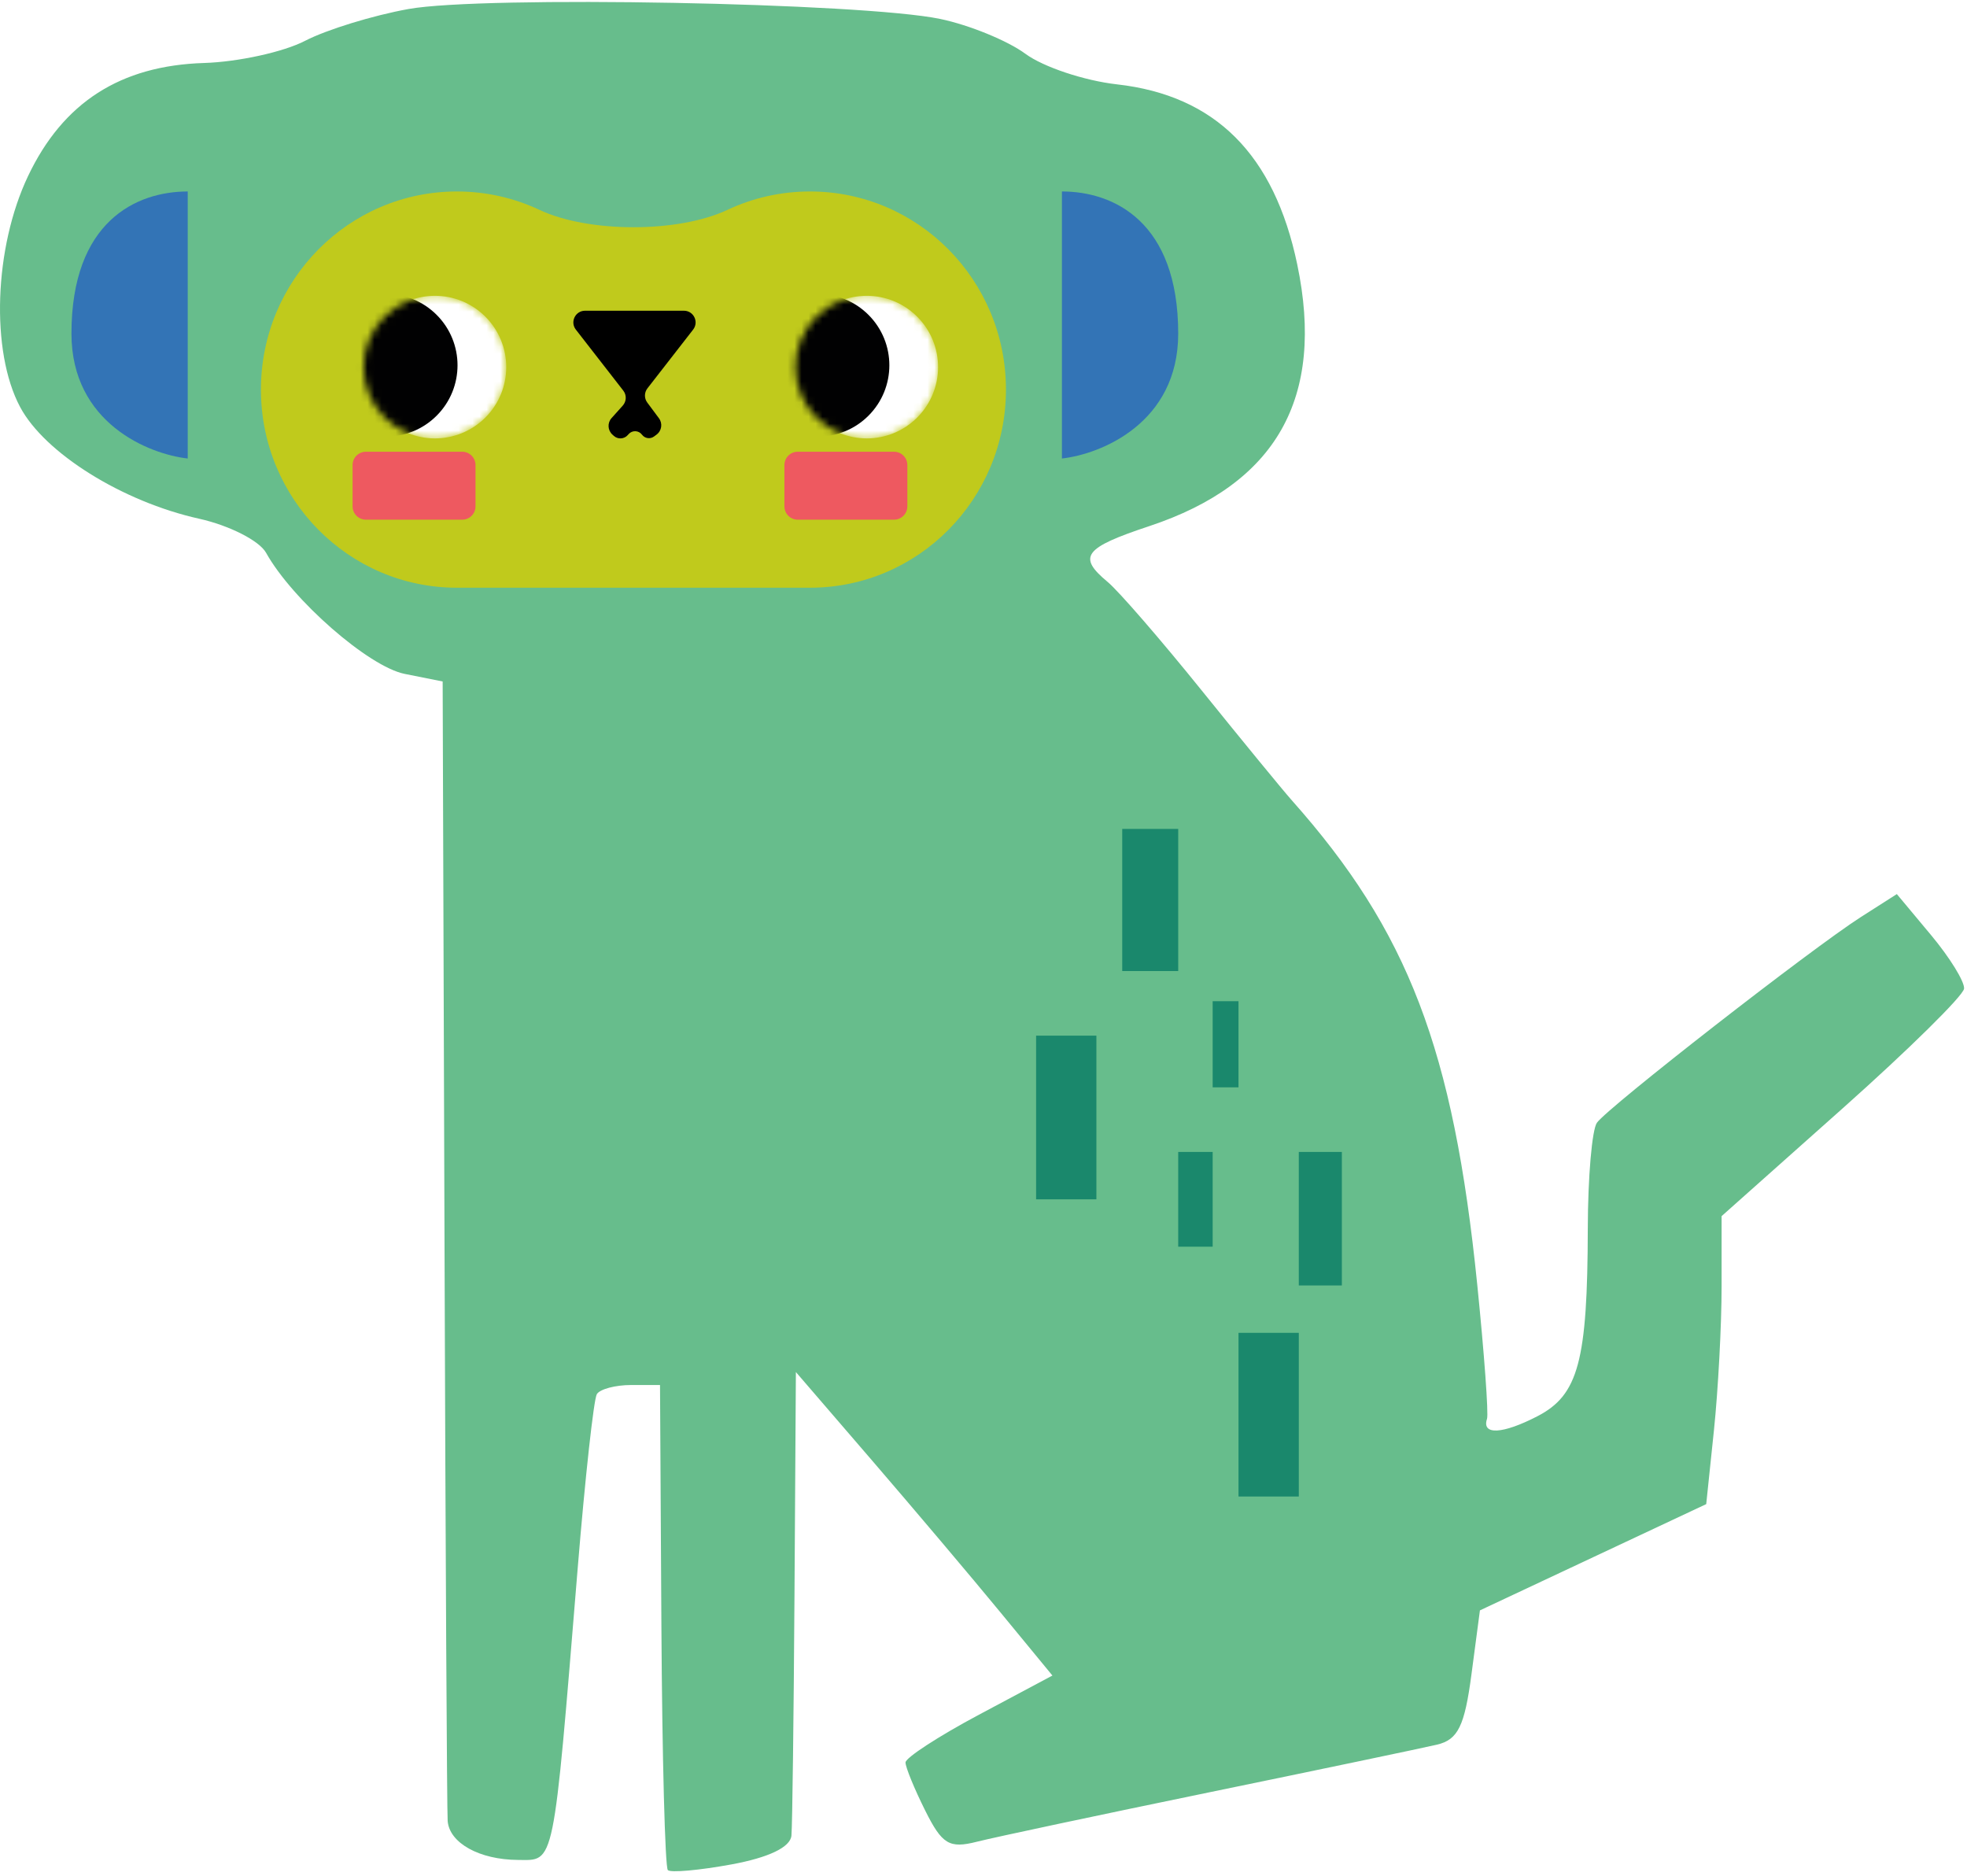 <?xml version="1.0" encoding="UTF-8"?> <svg xmlns="http://www.w3.org/2000/svg" width="281" height="268" viewBox="0 0 281 268" fill="none"><path d="M43.58 5.832C46.646 4.241 53.301 2.195 58.37 1.285C69.035 -0.629 123.147 0.382 134.313 2.705C138.471 3.571 143.953 5.814 146.493 7.688C149.032 9.564 154.918 11.527 159.573 12.05C173.603 13.629 182.032 22.045 185.319 37.765C189.307 56.831 182.369 69.108 164.198 75.145C154.816 78.259 153.887 79.516 158.263 83.147C159.804 84.428 165.827 91.374 171.642 98.587C177.459 105.797 183.262 112.872 184.539 114.308C201.165 133.001 207.628 149.881 211.038 183.518C212.036 193.351 212.664 201.965 212.432 202.659C211.644 205.02 214.646 204.867 219.627 202.292C225.493 199.259 226.789 194.418 226.828 175.427C226.843 168.129 227.43 161.352 228.133 160.365C229.711 158.15 258.836 135.46 265.853 130.978L270.976 127.708L275.859 133.558C278.545 136.775 280.67 140.219 280.581 141.213C280.492 142.206 272.662 149.923 263.181 158.362L245.942 173.708V183.774C245.942 189.309 245.448 198.564 244.844 204.341L243.746 214.843L227.583 222.431L211.418 230.021L210.207 239.174C209.231 246.557 208.277 248.495 205.284 249.2C203.241 249.678 188.651 252.734 172.86 255.986C157.069 259.24 142.084 262.426 139.561 263.066C135.613 264.069 134.581 263.446 132.166 258.603C130.622 255.509 129.359 252.424 129.359 251.747C129.359 251.07 134.081 247.999 139.851 244.923L150.346 239.33L142.936 230.326C138.863 225.373 130.617 215.619 124.614 208.65L113.698 195.979L113.498 227.79C113.387 245.286 113.192 260.766 113.063 262.191C112.912 263.848 109.823 265.33 104.478 266.31C99.884 267.152 95.802 267.516 95.405 267.119C95.009 266.722 94.594 250.97 94.485 232.114L94.288 197.83H90.175C87.914 197.83 85.703 198.417 85.263 199.135C84.821 199.854 83.594 211.011 82.534 223.931C78.984 267.209 79.294 265.696 73.987 265.666C68.497 265.635 64.212 263.261 63.952 260.11C63.851 258.873 63.648 221.745 63.502 177.602L63.237 97.342L57.815 96.258C52.673 95.23 41.772 85.705 38.006 78.952C37.048 77.231 32.753 75.049 28.436 74.09C17.474 71.652 6.371 64.72 2.866 58.123C-1.362 50.168 -0.852 35.388 4.001 25.163C8.996 14.636 17.202 9.364 29.157 8.997C34.023 8.847 40.514 7.422 43.58 5.832Z" fill="#67BD8C"></path><g filter="url(#filter0_g_137_7422)"><path d="M115.716 27.349C131.176 27.349 143.708 40.019 143.708 55.648C143.708 71.278 131.176 83.948 115.716 83.948C90.934 83.948 90.051 83.948 65.269 83.948C49.81 83.948 37.277 71.278 37.277 55.648C37.277 40.019 49.81 27.349 65.269 27.349C69.486 27.349 73.485 28.291 77.071 29.979C84.092 33.284 96.894 33.284 103.915 29.979C107.501 28.291 111.5 27.349 115.716 27.349Z" fill="#C0CA1C"></path></g><path d="M92.487 55.475C92.026 56.068 92.017 56.895 92.466 57.498L94.135 59.742C94.686 60.483 94.532 61.53 93.791 62.081L93.438 62.343C92.892 62.749 92.12 62.635 91.714 62.089V62.089C91.249 61.464 90.328 61.422 89.808 62.002L89.671 62.154C89.154 62.73 88.269 62.778 87.693 62.261L87.492 62.081C86.805 61.464 86.748 60.408 87.364 59.721L88.966 57.936C89.506 57.334 89.537 56.432 89.041 55.794L82.263 47.079C81.409 45.981 82.191 44.382 83.582 44.382H97.699C99.09 44.382 99.872 45.981 99.018 47.079L92.487 55.475Z" fill="black"></path><mask id="mask0_137_7422" style="mask-type:alpha" maskUnits="userSpaceOnUse" x="113" y="42" width="22" height="21"><circle cx="123.828" cy="52.436" r="10.184" transform="rotate(-45 123.828 52.436)" fill="#D9D9D9"></circle></mask><g mask="url(#mask0_137_7422)"><circle cx="123.828" cy="52.436" r="10.184" transform="rotate(-45 123.828 52.436)" fill="white"></circle><circle cx="116.867" cy="52.175" r="10.184" transform="rotate(-45 116.867 52.175)" fill="#010102"></circle></g><mask id="mask1_137_7422" style="mask-type:alpha" maskUnits="userSpaceOnUse" x="51" y="42" width="22" height="21"><circle cx="62.138" cy="52.436" r="10.184" transform="rotate(-45 62.138 52.436)" fill="#D9D9D9"></circle></mask><g mask="url(#mask1_137_7422)"><circle cx="62.138" cy="52.436" r="10.184" transform="rotate(-45 62.138 52.436)" fill="white"></circle><circle cx="55.177" cy="52.175" r="10.184" transform="rotate(-45 55.177 52.175)" fill="#010102"></circle></g><path d="M127.714 64.523C128.768 64.523 129.621 65.376 129.621 66.43V72.325C129.621 73.378 128.768 74.232 127.714 74.232H113.966C112.913 74.232 112.06 73.378 112.06 72.325V66.43C112.06 65.376 112.913 64.523 113.966 64.523H127.714Z" fill="#EE5960"></path><path d="M66.024 64.523C67.077 64.523 67.931 65.376 67.931 66.43V72.325C67.931 73.378 67.077 74.232 66.024 74.232H52.276C51.223 74.232 50.369 73.378 50.369 72.325V66.43C50.369 65.376 51.223 64.523 52.276 64.523H66.024Z" fill="#EE5960"></path><g filter="url(#filter1_g_137_7422)"><path d="M151.705 65.491V27.348C159.088 27.348 168.316 31.655 168.316 47.65C168.316 60.447 157.242 64.876 151.705 65.491Z" fill="#3374B6"></path></g><g filter="url(#filter2_g_137_7422)"><path d="M26.819 65.491V27.349C19.436 27.349 10.208 31.655 10.208 47.65C10.208 60.447 21.282 64.876 26.819 65.491Z" fill="#3374B6"></path></g><g filter="url(#filter3_g_137_7422)"><rect x="148.015" y="147.93" width="8.613" height="23.378" fill="#1A886C"></rect></g><g filter="url(#filter4_g_137_7422)"><rect x="176.929" y="190.379" width="8.613" height="23.378" fill="#1A886C"></rect></g><g filter="url(#filter5_g_137_7422)"><rect x="168.316" y="164.54" width="4.922" height="13.535" fill="#1A886C"></rect></g><g filter="url(#filter6_g_137_7422)"><rect x="160.319" y="118.4" width="7.998" height="20.302" fill="#1A886C"></rect></g><g filter="url(#filter7_g_137_7422)"><rect x="173.238" y="143.008" width="3.691" height="12.304" fill="#1A886C"></rect></g><g filter="url(#filter8_g_137_7422)"><rect x="185.542" y="164.54" width="6.152" height="19.071" fill="#1A886C"></rect></g><defs><filter id="filter0_g_137_7422" x="34.518" y="24.589" width="111.949" height="62.118" filterUnits="userSpaceOnUse" color-interpolation-filters="sRGB"><feFlood flood-opacity="0" result="BackgroundImageFix"></feFlood><feBlend mode="normal" in="SourceGraphic" in2="BackgroundImageFix" result="shape"></feBlend><feTurbulence type="fractalNoise" baseFrequency="0.525 0.525" numOctaves="3" seed="2839"></feTurbulence><feDisplacementMap in="shape" scale="5.519" xChannelSelector="R" yChannelSelector="G" result="displacedImage" width="100%" height="100%"></feDisplacementMap><feMerge result="effect1_texture_137_7422"><feMergeNode in="displacedImage"></feMergeNode></feMerge></filter><filter id="filter1_g_137_7422" x="148.946" y="24.589" width="22.13" height="43.662" filterUnits="userSpaceOnUse" color-interpolation-filters="sRGB"><feFlood flood-opacity="0" result="BackgroundImageFix"></feFlood><feBlend mode="normal" in="SourceGraphic" in2="BackgroundImageFix" result="shape"></feBlend><feTurbulence type="fractalNoise" baseFrequency="0.525 0.525" numOctaves="3" seed="2839"></feTurbulence><feDisplacementMap in="shape" scale="5.519" xChannelSelector="R" yChannelSelector="G" result="displacedImage" width="100%" height="100%"></feDisplacementMap><feMerge result="effect1_texture_137_7422"><feMergeNode in="displacedImage"></feMergeNode></feMerge></filter><filter id="filter2_g_137_7422" x="7.449" y="24.589" width="22.13" height="43.662" filterUnits="userSpaceOnUse" color-interpolation-filters="sRGB"><feFlood flood-opacity="0" result="BackgroundImageFix"></feFlood><feBlend mode="normal" in="SourceGraphic" in2="BackgroundImageFix" result="shape"></feBlend><feTurbulence type="fractalNoise" baseFrequency="0.525 0.525" numOctaves="3" seed="2839"></feTurbulence><feDisplacementMap in="shape" scale="5.519" xChannelSelector="R" yChannelSelector="G" result="displacedImage" width="100%" height="100%"></feDisplacementMap><feMerge result="effect1_texture_137_7422"><feMergeNode in="displacedImage"></feMergeNode></feMerge></filter><filter id="filter3_g_137_7422" x="145.255" y="145.17" width="14.132" height="28.897" filterUnits="userSpaceOnUse" color-interpolation-filters="sRGB"><feFlood flood-opacity="0" result="BackgroundImageFix"></feFlood><feBlend mode="normal" in="SourceGraphic" in2="BackgroundImageFix" result="shape"></feBlend><feTurbulence type="fractalNoise" baseFrequency="0.525 0.525" numOctaves="3" seed="2839"></feTurbulence><feDisplacementMap in="shape" scale="5.519" xChannelSelector="R" yChannelSelector="G" result="displacedImage" width="100%" height="100%"></feDisplacementMap><feMerge result="effect1_texture_137_7422"><feMergeNode in="displacedImage"></feMergeNode></feMerge></filter><filter id="filter4_g_137_7422" x="174.17" y="187.619" width="14.132" height="28.897" filterUnits="userSpaceOnUse" color-interpolation-filters="sRGB"><feFlood flood-opacity="0" result="BackgroundImageFix"></feFlood><feBlend mode="normal" in="SourceGraphic" in2="BackgroundImageFix" result="shape"></feBlend><feTurbulence type="fractalNoise" baseFrequency="0.525 0.525" numOctaves="3" seed="2839"></feTurbulence><feDisplacementMap in="shape" scale="5.519" xChannelSelector="R" yChannelSelector="G" result="displacedImage" width="100%" height="100%"></feDisplacementMap><feMerge result="effect1_texture_137_7422"><feMergeNode in="displacedImage"></feMergeNode></feMerge></filter><filter id="filter5_g_137_7422" x="165.557" y="161.781" width="10.441" height="19.053" filterUnits="userSpaceOnUse" color-interpolation-filters="sRGB"><feFlood flood-opacity="0" result="BackgroundImageFix"></feFlood><feBlend mode="normal" in="SourceGraphic" in2="BackgroundImageFix" result="shape"></feBlend><feTurbulence type="fractalNoise" baseFrequency="0.525 0.525" numOctaves="3" seed="2839"></feTurbulence><feDisplacementMap in="shape" scale="5.519" xChannelSelector="R" yChannelSelector="G" result="displacedImage" width="100%" height="100%"></feDisplacementMap><feMerge result="effect1_texture_137_7422"><feMergeNode in="displacedImage"></feMergeNode></feMerge></filter><filter id="filter6_g_137_7422" x="157.559" y="115.64" width="13.516" height="25.82" filterUnits="userSpaceOnUse" color-interpolation-filters="sRGB"><feFlood flood-opacity="0" result="BackgroundImageFix"></feFlood><feBlend mode="normal" in="SourceGraphic" in2="BackgroundImageFix" result="shape"></feBlend><feTurbulence type="fractalNoise" baseFrequency="0.525 0.525" numOctaves="3" seed="2839"></feTurbulence><feDisplacementMap in="shape" scale="5.519" xChannelSelector="R" yChannelSelector="G" result="displacedImage" width="100%" height="100%"></feDisplacementMap><feMerge result="effect1_texture_137_7422"><feMergeNode in="displacedImage"></feMergeNode></feMerge></filter><filter id="filter7_g_137_7422" x="170.479" y="140.248" width="9.21" height="17.823" filterUnits="userSpaceOnUse" color-interpolation-filters="sRGB"><feFlood flood-opacity="0" result="BackgroundImageFix"></feFlood><feBlend mode="normal" in="SourceGraphic" in2="BackgroundImageFix" result="shape"></feBlend><feTurbulence type="fractalNoise" baseFrequency="0.525 0.525" numOctaves="3" seed="2839"></feTurbulence><feDisplacementMap in="shape" scale="5.519" xChannelSelector="R" yChannelSelector="G" result="displacedImage" width="100%" height="100%"></feDisplacementMap><feMerge result="effect1_texture_137_7422"><feMergeNode in="displacedImage"></feMergeNode></feMerge></filter><filter id="filter8_g_137_7422" x="182.783" y="161.781" width="11.671" height="24.59" filterUnits="userSpaceOnUse" color-interpolation-filters="sRGB"><feFlood flood-opacity="0" result="BackgroundImageFix"></feFlood><feBlend mode="normal" in="SourceGraphic" in2="BackgroundImageFix" result="shape"></feBlend><feTurbulence type="fractalNoise" baseFrequency="0.525 0.525" numOctaves="3" seed="2839"></feTurbulence><feDisplacementMap in="shape" scale="5.519" xChannelSelector="R" yChannelSelector="G" result="displacedImage" width="100%" height="100%"></feDisplacementMap><feMerge result="effect1_texture_137_7422"><feMergeNode in="displacedImage"></feMergeNode></feMerge></filter></defs></svg> 